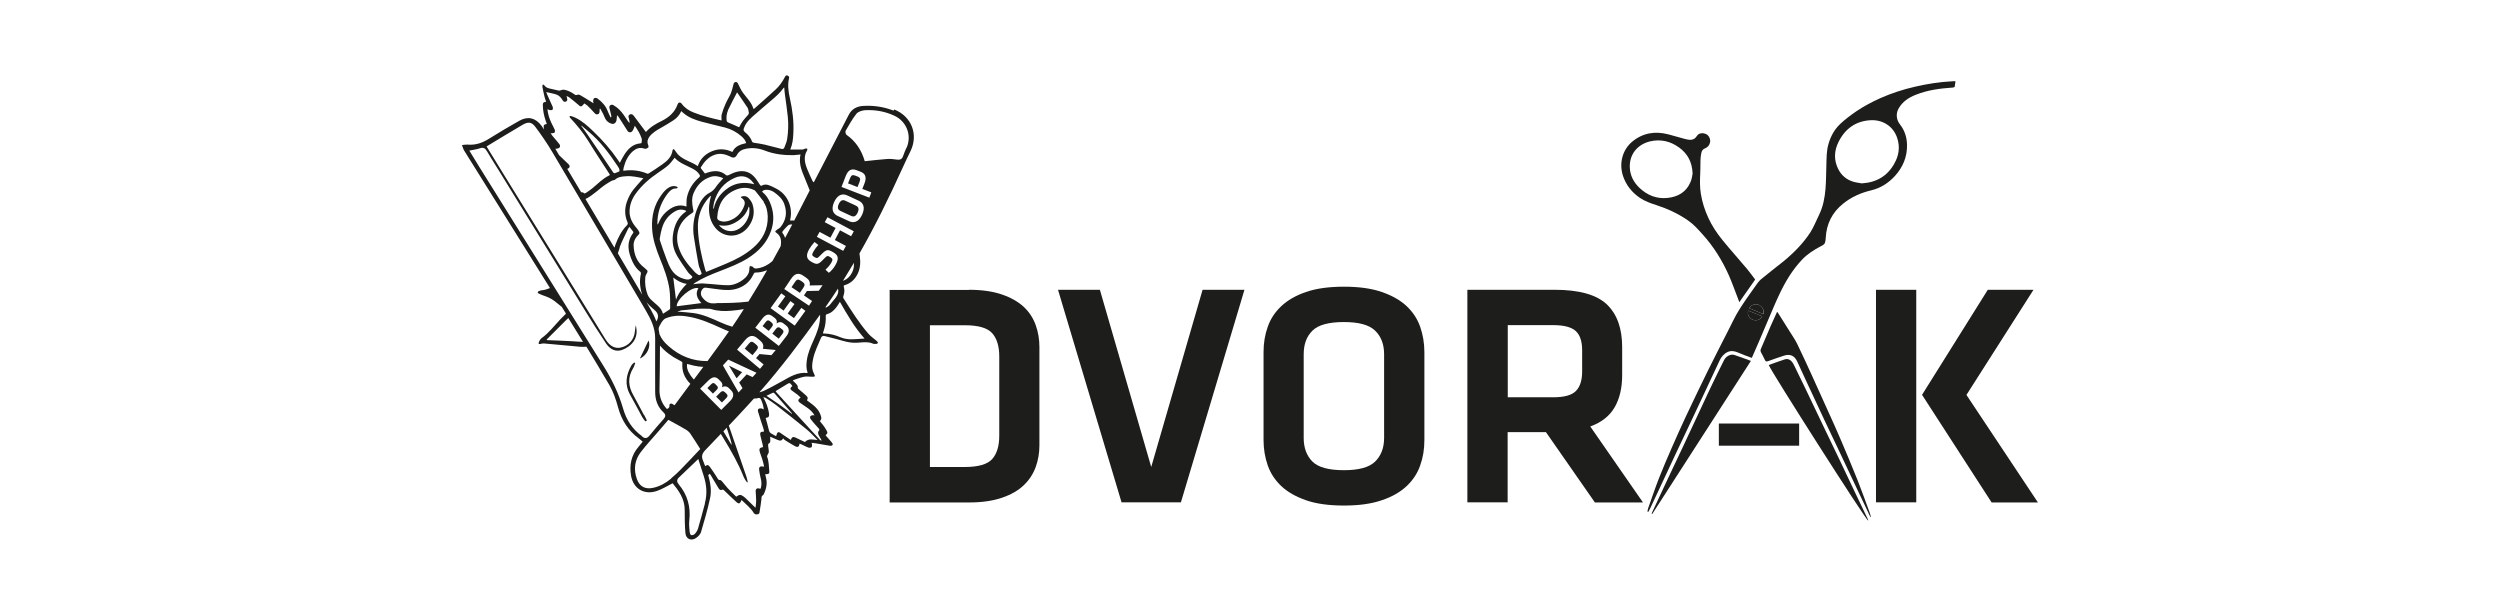 <?xml version="1.0" encoding="UTF-8"?>
<svg xmlns="http://www.w3.org/2000/svg" id="Vrstva_1" data-name="Vrstva 1" viewBox="0 0 203 50">
  <defs>
    <style>
      .cls-1 {
        fill: #1d1d1b;
      }
    </style>
  </defs>
  <g>
    <path class="cls-1" d="M63.51,26.75l-.14-.11c-.13-.1-.24-.09-.35.05l-.31.4.52.41.29-.37c.13-.16.13-.27,0-.38Z"></path>
    <path class="cls-1" d="M61.41,27.99l-.18-.15c-.16-.13-.28-.12-.43.07l-.33.4.63.53.33-.4c.16-.19.14-.31-.01-.44Z"></path>
    <path class="cls-1" d="M69.5,16.7l-.86-.4c-.21-.1-.38-.05-.53.26-.14.31-.07.47.14.57l.86.4c.21.1.38.05.53-.26.14-.31.07-.47-.14-.57Z"></path>
    <path class="cls-1" d="M58.21,31.32l-.15-.15c-.09-.1-.19-.09-.31.03l-.31.31.45.45.31-.31c.13-.13.11-.23.01-.33Z"></path>
    <path class="cls-1" d="M58.86,31.85c-.12-.12-.22-.12-.35,0l-.36.36.47.47.33-.33c.15-.15.17-.25.04-.38l-.13-.13Z"></path>
    <polygon class="cls-1" points="59.81 30.72 60.26 30.22 59.19 29.69 59.81 30.72"></polygon>
    <path class="cls-1" d="M69.65,14.34l-.23-.09c-.19-.07-.3-.02-.39.21l-.17.43.77.3.17-.43c.09-.24.03-.35-.15-.42Z"></path>
    <path class="cls-1" d="M62.66,26.19l-.17-.13c-.11-.08-.2-.06-.3.07l-.27.35.5.39.27-.34c.11-.14.08-.24-.03-.33Z"></path>
    <path class="cls-1" d="M52.66,27.65c-.23.47-.46.96-.7,1.46.56-.23.92-.97.7-1.46Z"></path>
    <path class="cls-1" d="M72.55,8.98c-.79-.31-1.62-.43-2.46-.38-.51.03-.93.25-1.17.72-.94,1.8-1.87,3.6-2.8,5.41-.01.02-.02.05-.04.07-.04-.02-.07-.05-.09-.08-.15-.32-.3-.63-.43-.96-.21-.51-.34-1.03-.02-1.55.02-.04.02-.13,0-.14-.04-.02-.11-.01-.16,0-.07.02-.14.07-.21.07-.16.01-.32,0-.48,0-.17,0-.33,0-.52,0,.19-.44.23-.88.25-1.32.05-.96-.07-1.89-.28-2.83-.12-.54-.2-1.08-.07-1.63.03-.11-.02-.19-.13-.23-.1-.04-.16.03-.2.11-.2.39-.45.75-.77,1.04-.57.53-1.15,1.03-1.73,1.55,0,0-.03,0-.06.01-.15-.53-.55-.89-.86-1.32-.15-.21-.26-.45-.37-.68-.05-.1-.09-.2-.22-.18-.12.02-.16.11-.18.22-.06.24-.12.49-.21.71-.12.28-.3.54-.42.83-.13.29-.24.58-.32.88-.04.15,0,.31-.01.47-.02,0-.04,0-.05,0-.75-.17-1.49-.35-2.2-.63-.39-.15-.73-.37-.98-.71-.12-.16-.27-.14-.34.05-.23.64-.7,1.05-1.29,1.34-.47.23-.93.49-1.28.9-.34-.45-.66-.88-.98-1.31-.11-.14-.22-.18-.33-.11-.15.08-.11.2-.07.32.03.11.04.23.06.35-.06-.03-.09-.06-.12-.1-.12-.18-.24-.37-.37-.55-.22-.31-.48-.58-.81-.77-.1-.06-.19-.07-.28,0-.09.08-.08.17-.05.27.05.19.09.39.14.58,0,.03,0,.07,0,.11-.02,0-.04.01-.06.02-.08-.17-.17-.33-.23-.5-.17-.45-.48-.78-.86-1.05-.06-.04-.19-.04-.25,0-.05.03-.07.15-.08.23,0,.06.03.12.04.17-.07-.02-.1-.05-.14-.08-.32-.2-.64-.4-.97-.59-.06-.03-.16-.04-.23-.01-.09.04-.14.02-.2-.03-.27-.19-.56-.34-.88-.39-.09-.01-.18.04-.28.06-.04,0-.07.03-.11.02-.25-.06-.5-.12-.75-.17-.17-.04-.31-.09-.42-.24-.03-.04-.09-.07-.13-.1-.02.06-.06.12-.05.17.05.28.11.57.18.85.03.13.08.26.13.39-.24.04-.28.09-.27.32.01.41.09.8.22,1.19.03.1.07.19.1.29-.25.06-.28.11-.24.36,0,.03.01.07.02.1-.07-.11-.14-.21-.21-.31-.48-.64-1.09-.8-1.79-.41-.84.47-1.66.96-2.48,1.47-.54.34-1.1.53-1.74.47-.13-.01-.26.02-.45.04.08.19.11.34.19.46,2.32,3.72,4.64,7.43,6.96,11.15-.21.09-.43.16-.66.18-.09,0-.18.05-.27.08-.03.01-.07.07-.07.1,0,.03.05.07.09.09.2.09.4.17.61.24.34.12.63.32.9.55.12.1.24.19.36.29.11.18.23.37.34.55-.16.16-.33.32-.48.48-.48.51-.91,1.08-1.49,1.5-.06.04-.1.1-.14.15-.04.07-.08.14-.1.21-.03.1-.01.15.12.12.1-.03.22-.05.32-.04.77.07,1.54.14,2.31.21.37.04.74.09,1.12.05.63,1.04,1.26,2.08,1.87,3.13.32.55.53,1.18.7,1.8.28,1.03.81,1.88,1.67,2.51.11.08.2.17.33.27-.12.15-.23.29-.34.42-.6.69-.76,1.51-.6,2.38.19,1.03,1.07,1.55,2.08,1.21.44-.15.84-.4,1.29-.63.5.61.98,1.27.98,2.16,0,.64,0,1.27.06,1.9.04.48.49.66.88.37.16-.11.32-.28.38-.45.27-.92.54-1.84.74-2.77.14-.63.02-1.26-.15-1.88.04-.02.08-.06.13-.1.03.05.06.09.09.14.21.35.41.7.62,1.04.07.12.17.18.31.11.03-.01.08.01.11.03.33.32.66.64,1,.95.22.21.33.17.42-.11,0,0,.02,0,.02-.01,0,0,.02,0,.03,0,.33.33.72.62.97,1.04.04.06.13.11.2.11.1,0,.24-.01.26-.15.06-.36.12-.73.16-1.09.01-.12-.02-.25.13-.32.03-.01.04-.06.06-.09.22-.45.31-.92.16-1.41-.02-.07-.03-.14-.04-.21.25.02.35-.04.33-.22-.04-.4-.03-.81-.18-1.2-.02-.04.02-.1.04-.15.03-.08.1-.16.1-.23,0-.18-.05-.37-.06-.55,0-.04.02-.12.05-.13.12-.06.13-.15.13-.26,0-.1,0-.19-.01-.3.21.09.4.18.6.26.15.06.32.13.45-.13.06.07.1.12.15.15.27.17.54.34.82.49.22.12.33.05.37-.21.05.02.09.04.14.06.2.09.39.2.6.27.06.02.17,0,.23-.04.04-.03.03-.13.04-.2,0-.04-.02-.08-.04-.15.11.01.2.02.29.03.35.06.7.12,1.05.18.07.01.14.03.21.03.06,0,.13-.03.16-.07.02-.03,0-.12-.03-.16-.09-.12-.2-.23-.3-.35-.08-.09-.16-.18-.24-.27.18-.19.18-.22.06-.43-.08-.15-.18-.29-.28-.42-.08-.1-.16-.2-.25-.31.16-.13.14-.28.08-.44-.12-.38-.37-.67-.68-.91-.14-.11-.29-.22-.44-.33.08-.2.09-.23-.06-.38-.19-.18-.4-.35-.6-.52-.04-.03-.1-.09-.09-.12.03-.14-.05-.22-.12-.31-.09-.1-.18-.18-.28-.27.02-.02.03-.04.05-.05.29-.1.57-.21.87-.27.2-.04.41,0,.61,0,.31,0,.31,0,.17-.29-.19-.37-.14-.75-.06-1.13.12-.61.41-1.16.64-1.72.07-.16.16-.2.31-.16.29.07.58.14.87.22.41.1.82.25,1.23.3.35.05.72,0,1.08-.02.25,0,.5,0,.73.11.08.04.19.03.29.02.05,0,.09-.05.13-.08-.03-.05-.05-.1-.09-.14-.24-.21-.52-.39-.72-.63-.36-.42-.7-.88-1.01-1.33-.35-.5-.67-1.03-1-1.54-.02-.04-.01-.11,0-.15.09-.25.12-.5.04-.76-.03-.08,0-.12.08-.14.51-.15.84-.49,1.06-.95.22-.47.22-.97.15-1.47,0-.05-.02-.1-.02-.15,1.29-2.26,2.44-4.61,3.52-6.99.2-.45.42-.89.63-1.33.65-1.35.08-2.81-1.32-3.37ZM66.14,19.65l.31.24c-.14.15-.29.34-.39.52-.16.27-.13.35.05.45.24.14.25.14.55-.17.47-.48.57-.45.99-.21.39.23.53.47.16,1.09-.14.24-.36.48-.51.58l-.27-.25c.17-.16.32-.32.45-.53.17-.28.14-.37-.06-.49-.23-.14-.25-.14-.56.18-.41.44-.55.45-.99.19-.38-.22-.46-.51-.15-1.04.11-.18.26-.39.43-.57ZM68.04,23.44c.07.25,0,.49-.18.73-.16.2-.32.4-.49.6-.02.03-.06.05-.09.08-.13.1-.2.14-.26.1.35-.5.69-1,1.02-1.51ZM64.51,12.59c.16,0,.31-.03.49-.05-.02.09-.03.17-.04.26-.04.42.05.82.2,1.2.19.49.4.97.59,1.46-.42.82-.84,1.63-1.26,2.45-.1-.01-.21-.01-.33,0,0-.07.01-.11.02-.15.18-.87-.16-1.93-1.14-2.44-.2-.1-.4-.21-.61-.28-.18-.07-.38-.08-.57.03-.09.05-.11-.01-.16-.07-.16-.24-.31-.5-.51-.7-.42-.42-.95-.49-1.5-.31-.19.06-.36.16-.55.24-.05.02-.14.03-.17,0-.47-.41-.99-.39-1.54-.21-.07.02-.14.05-.19.07-.11-.15-.21-.27-.31-.4-.02-.03-.04-.09-.02-.11.28-.45.62-.85,1.15-1.02.43-.14.84-.04,1.23.15.02,0,.04.02.05.03q.33.16.5-.16c.16-.31.44-.45.77-.51.52-.09,1.02-.03,1.5.16.77.3,1.56.38,2.37.37ZM63.63,25.22l.55-.77.33.24-.55.77.51.37.6-.83.33.24-.87,1.2-1.96-1.42.87-1.2.33.24-.6.83.47.34ZM62,29.6l-.29.35-1.86-1.56.64-.76c.36-.43.67-.44,1-.17l.24.2c.22.19.31.4.21.66l1.05.1-.35.42-.97-.09-.28.33.61.51ZM60.29,31.52l-.32.35-1.27-2.2.43-.47,2.3,1.07-.32.35-.48-.22-.61.66.27.45ZM58.56,33.28l-1.71-1.72.68-.67c.33-.32.59-.32.82-.09l.18.18c.14.14.16.28.09.47.19-.12.4-.1.57.07l.18.18c.24.24.23.55-.08.86l-.72.72ZM59.01,34.74c.22.64.4,1.22.41,1.4-.04-.06-.07-.1-.1-.14-.19-.33-.38-.65-.58-.98.09-.09.18-.18.26-.28ZM54.15,33.21c-.42-.45-.61-.97-.6-1.57.02-1.19.04-2.38.04-3.58.29.35.64.64,1.03.89.22.15.46.25.69.39.05.03.11.09.1.13-.06.68.18,1.23.65,1.7-.38.51-.76,1.02-1.14,1.54-.05.07-.1.13-.15.2-.06-.04-.11-.07-.17-.11-.12-.07-.25-.02-.24.12.02.18-.09.25-.21.29ZM53.14,24.58c-.22-.19-.44-.37-.55-.64-.18-.46-.24-.95-.19-1.44.01-.12.08-.23.14-.34.06-.1.06-.18-.03-.25-.07-.06-.13-.12-.2-.18-.6-.45-.83-1.07-.86-1.78-.02-.38.17-.67.43-.93.04-.03.05-.13.03-.17-.05-.11-.12-.22-.2-.31-.35-.4-.6-.84-.59-1.39.01-.52.19-.99.49-1.41.5-.7,1.14-1.25,1.85-1.73.28-.19.56-.38.81-.6.19-.17.34-.39.51-.6.38.43.94.61,1.45.88.23.12.43.27.57.49.06.1.05.14-.03.22-.5.43-.85.97-.99,1.62-.05.23-.03.48-.04.75-.65-.23-1.18.02-1.66.45-.27.24-.46.54-.6.87-.02.04-.03.07-.05.11,0,0-.02,0-.05.02,0-.14,0-.27.01-.39.06-.79.35-1.49.83-2.12.18-.23.39-.43.72-.41.03,0,.07-.04.1-.06-.03-.03-.05-.07-.09-.09-.22-.08-.43-.04-.63.07-.26.15-.45.38-.62.62-.59.8-.8,1.71-.75,2.69.04.87.32,1.67.64,2.47.33.81.64,1.62.77,2.49.07.5.05,1.02.06,1.52,0,.04-.02.09-.05.12-.17.12-.35.23-.52.34-.01,0-.02-.01-.03-.02-.1-.41-.42-.64-.71-.89ZM53.3,26.07s0,.01-.01.02c-.11-.31-.26-.62-.43-.92-.12-.21-.24-.41-.36-.62.14.17.3.32.47.47.1.09.2.16.29.26.22.24.22.52.05.79ZM50.3,13.91c-.13.06-.26.12-.39.16-.03,0-.1-.04-.12-.07-.7-1.04-1.4-2.08-2.11-3.11-.15-.23-.32-.44-.48-.66,0,0,.02-.02.02-.03.18.15.36.31.54.46.97.8,1.71,1.8,2.4,2.84.07.11.16.22.14.37,0,.02,0,.05,0,.06ZM49.84,14.62s.07,0,.09-.02c.25-.24.58-.27.91-.29.47-.04.93.08,1.4.16-.27.31-.54.59-.78.89-.26.32-.44.68-.57,1.06-.18.55-.17,1.09.06,1.62.04.1.04.16-.04.25-.44.44-.71.98-.93,1.56-.03.09-.06.17-.09.26-.04-.06-.07-.12-.11-.18-.74-1.26-1.49-2.51-2.24-3.77.63-.3,1.1-.83,1.68-1.21.15-.09.29-.19.45-.27.05-.03.12-.04.18-.05ZM50.31,20.09c.19-.5.44-.98.67-1.47.03-.07.08-.12.13-.2.11.14.21.27.31.4.01.02,0,.07,0,.09-.59.77-.42,1.57-.05,2.36.15.32.36.6.64.82.03.03.04.1.03.15-.13.57-.08,1.11.1,1.66,0,.02.01.03.02.05-.66-1.13-1.32-2.25-1.99-3.38.05-.16.1-.33.16-.49ZM63.08,18.93c.23.17.33.4.34.67,0,.13,0,.26-.03.39-.22.4-.44.8-.66,1.2-.1.09-.2.17-.32.25-.29.19-.61.32-.96.36-.12.01-.23,0-.31-.12-.04-.06-.16-.05-.25-.08-.02.07-.04.13-.04.2-.01.09,0,.19-.03.28-.12.37-.41.6-.72.79-.28.16-.59.28-.92.29-.27.01-.54-.02-.81-.04-.45-.03-.9-.09-1.35-.11-.23,0-.47.04-.73.07.06-.04.1-.08.15-.12.63-.4,1.32-.68,2.02-.95.77-.3,1.54-.59,2.25-1.03.87-.55,1.56-1.25,1.9-2.24.28-.8.23-1.59-.11-2.35-.13-.29-.3-.56-.55-.76-.02-.02-.04-.03-.05-.05,0,0,0-.02-.01-.04.1-.11.23-.13.36-.13.24,0,.45.08.64.22.34.25.65.53.79.93.25.68.16,1.31-.3,1.88-.07.09-.2.14-.3.22-.06.04-.1.1-.14.16.05.04.09.08.14.11ZM54.96,20.75c.27.45.58.89.88,1.32.08.12.2.22.31.32.1.08.08.13,0,.2-.14.11-.3.13-.47.09-.52-.11-.92-.38-1.19-.83-.15-.25-.26-.52-.36-.79-.19-.5-.37-1.01-.54-1.53-.03-.08-.02-.18,0-.26.04-.25.09-.49.16-.73.16-.57.49-1.02.98-1.33.27-.18.58-.25.9-.13.03.01.06.03.1.05-.02.02-.03.04-.04.05-.64.45-.93,1.1-1.04,1.85-.09.61.01,1.19.32,1.72ZM55.77,23.04c-.38.39-.7.79-.88,1.3-.07-.59-.15-1.19-.22-1.8.32.25.66.45,1.1.51ZM56.71,23.4c-.29.48-.07.86.24,1.21-.67.09-1.34.17-2,.26-.03-.56,1.22-1.64,1.75-1.47ZM55.25,25.21c.47-.05.93-.1,1.4-.14.29-.02.58,0,.87,0,.08,0,.16,0,.24.03.54.17,1.08.18,1.63.13.34-.03.68-.07,1.01-.13-.18.27-.35.55-.53.82-.14.2-.28.41-.41.61-.34-.1-.68-.23-1.01-.38-.69-.31-1.39-.63-2.15-.73-.42-.06-.85-.08-1.3-.12.09-.03.17-.06.25-.07ZM58.17,24.63c-.06,0-.12,0-.18,0-.44.04-.74-.18-.98-.51-.17-.23-.11-.57.13-.73.04-.03.12-.03.17-.03.36.04.72.1,1.08.14.52.07,1.04.09,1.54-.09.45-.16.82-.43,1.08-.83.08-.12.14-.25.21-.38.02-.03.07-.07.11-.07.34.01.65-.07.96-.19-.49.86-1,1.71-1.52,2.55-.89.11-1.75.12-2.6.12ZM62,16.4c.24.35.32.75.34,1.16.03,1.04-.4,1.88-1.17,2.55-.65.57-1.42.97-2.21,1.3-.53.23-1.07.44-1.62.67-.03-.07-.06-.13-.08-.19-.3-1.1-.55-2.2-.59-3.34-.04-.94.26-1.79.89-2.51.04-.05.1-.09.15-.14,0,0,.01.01.02.02-.05.21-.11.42-.13.63-.08.63,0,1.24.36,1.78.68,1.04,2.07,1.07,2.81.08.41-.55.54-1.15.34-1.81-.06-.19-.19-.37-.33-.52-.17-.18-.43-.2-.64-.08.02.03.04.05.07.07.25.17.32.36.22.64-.21.56-.58.96-1.14,1.18-.28.11-.57.15-.86.03-.14-.06-.21-.13-.19-.3.07-.99.48-1.76,1.43-2.18.51-.23,1.02-.26,1.54-.02.04.02.09.04.11.07.24.3.48.6.71.91ZM60.81,17.48c-.13.46-.39.83-.79,1.09-.5.32-1.12.25-1.54-.17-.04-.04-.07-.08-.1-.12.56.13,1.04-.02,1.49-.31.45-.29.77-.67.93-1.21.02.05.05.09.05.14,0,.19.01.39-.04.58ZM59.16,15.24c-.62.41-1.05.96-1.2,1.7-.02,0-.03,0-.05-.01.02-.16.03-.33.07-.49.25-.93.79-1.61,1.68-2,.61-.27,1.15-.1,1.52.42.02.02.03.05.05.1-.75-.2-1.45-.13-2.08.28ZM58.13,15.19c-.14.19-.28.34-.49.45-.48.24-.75.68-.96,1.15-.35.8-.47,1.63-.33,2.49.12.73.23,1.46.37,2.19.04.22.15.42.22.63.02.05.04.14.02.15-.08.06-.16.14-.27.06-.11-.08-.23-.16-.32-.27-.52-.56-1-1.16-1.25-1.9-.37-1.09.02-2.16.99-2.78.24-.16.22-.15.16-.44-.08-.41-.12-.83.05-1.24.27-.62.69-1.09,1.36-1.31.37-.13.71-.05,1.05.1-.21.25-.43.46-.6.71ZM55.76,16.79s0,0,0,0h0ZM53.56,26.46c.09-.18.19-.36.33-.5.09-.1.25-.15.38-.19.59-.19,1.18-.15,1.78-.03.88.17,1.69.53,2.5.9.21.1.43.19.64.27-.57.81-1.15,1.61-1.74,2.41-1.18.01-2.24-.39-3.17-1.22-.31-.27-.57-.57-.73-.96-.02-.14-.04-.28-.07-.41,0-.09.03-.19.08-.28ZM55.93,30.25c-.11-.21-.18-.44-.14-.7.19.05.37.1.55.14.26.06.51.09.77.1-.26.34-.51.69-.77,1.03-.15-.16-.29-.35-.4-.57ZM61.33,26.61l.58-.75c.28-.36.54-.39.8-.19l.2.15c.16.12.2.26.15.45.17-.15.38-.15.57,0l.2.16c.27.21.3.52.03.86l-.62.8-1.91-1.48ZM63.55,18.78c.12-.15.25-.29.39-.43.05-.05.11-.1.17-.11.08-.01.15-.02.22-.01-.19.36-.38.73-.58,1.09-.05-.15-.12-.29-.22-.41-.02-.02,0-.1.02-.13ZM61.01,9.55c.55-.49,1.11-.96,1.67-1.44.34-.29.67-.58.93-.95.01-.01.03-.03.07-.06.02.22.03.42.06.61.08.59.17,1.19.23,1.78.06.61.04,1.23-.06,1.84-.04.22-.14.43-.22.65-.04.1-.12.14-.23.11-.46-.12-.92-.24-1.38-.35-.29-.07-.58-.1-.87-.15-.05-.01-.13-.05-.14-.09-.11-.32-.33-.57-.59-.78-.11-.09-.12-.18-.08-.3.12-.35.34-.63.62-.87ZM59.1,8.97c.23-.48.48-.95.75-1.47.29.43.58.82.84,1.23.08.12.09.29.12.45,0,.04-.03.1-.06.14-.14.17-.3.32-.43.5-.11.15-.2.33-.3.51,0,0-.04-.01-.06-.02-.27-.12-.54-.25-.82-.36-.09-.04-.13-.08-.14-.18-.03-.27,0-.54.11-.79ZM52.61,12.02c.08-.09.05-.18.01-.28-.09-.24-.03-.45.12-.65.25-.32.59-.52.93-.71.34-.2.69-.39,1.01-.61.28-.18.5-.43.64-.75.08.07.14.14.21.19.42.35.93.53,1.44.67.64.17,1.28.32,1.92.48.49.13.93.37,1.31.7.17.15.32.31.39.56-.46.11-.9.23-1.12.72-.55-.26-1.1-.29-1.66-.06-.55.23-.95.61-1.15,1.21-.5-.35-1.11-.48-1.55-.89-.13-.12-.21-.27-.32-.41-.03-.04-.07-.06-.11-.09-.02.04-.07.07-.07.11-.07.52-.42.85-.82,1.13-.36.26-.74.5-1.11.74-.03.02-.09.03-.12.02-.61-.26-1.24-.33-1.89-.24-.01,0-.03,0-.07-.02.02-.09.03-.17.05-.26.13-.5.35-.96.75-1.31.26-.22.55-.32.89-.21.11.04.22.03.3-.06ZM44.37,7.48c.29.07.56.11.82.2.23.08.38.27.5.47.06.1.15.15.26.1.12-.05.13-.15.1-.26-.02-.05-.03-.1-.05-.19.09.04.15.05.2.09.25.2.5.39.74.6.09.08.17.19.29.13.08-.04.13-.13.22-.22.06.04.16.1.24.17.19.18.38.37.55.57.08.09.16.18.3.14.14-.04.14-.16.15-.28,0-.05,0-.1,0-.16.02,0,.03-.01.05-.02.08.14.16.28.23.42.09.17.14.36.25.51.09.12.24.23.39.28.22.09.4-.03.45-.26.03-.12.02-.26.04-.42.05.05.09.09.12.13.21.33.42.66.64,1,.08.12.14.29.33.26.18-.03.21-.2.28-.33.02-.05.04-.1.08-.2.12.19.23.35.32.51.09.17.17.34.23.52.03.1.01.22,0,.34,0,.02-.05.06-.09.06-.62.05-1.01.44-1.32.93-.13.2-.24.42-.36.65-.05-.08-.1-.16-.16-.24-.58-.85-1.26-1.61-2-2.32-.43-.42-.88-.82-1.42-1.09-.12-.06-.26-.11-.39-.15-.03-.01-.08.02-.12.03.01.03.02.08.04.1.56.6,1.08,1.23,1.51,1.93.53.87,1.1,1.72,1.66,2.59.02.04.05.08.07.12-.01.02-.02.04-.04.05-.53.25-.93.67-1.37,1.04-.18.15-.37.27-.56.4-.03.02-.11.03-.13.01-.07-.08-.14-.08-.23-.08-.38-.63-.75-1.27-1.13-1.9.21-.06.26-.23.1-.38-.25-.24-.51-.48-.76-.73-.1-.17-.21-.35-.31-.52.07,0,.12,0,.17-.02.22-.04.28-.2.15-.37-.18-.23-.37-.44-.56-.67-.05-.06-.09-.12-.14-.2.06,0,.09.01.12,0,.07-.02.18-.02.21-.07.04-.06.03-.16,0-.23-.09-.2-.2-.39-.29-.59-.15-.33-.26-.67-.3-1.06.08.03.14.06.2.07.07,0,.18.01.21-.03.04-.05.05-.16.02-.23-.15-.35-.31-.7-.47-1.05-.02-.04-.03-.09-.06-.17ZM46.49,27.71c-.68-.04-1.35-.06-2.03-.09-.02,0-.04,0-.08-.01.02-.04.03-.05.04-.07.49-.49.99-.98,1.48-1.48.08-.08.17-.16.25-.24.02.03.04.06.05.09.38.61.76,1.23,1.14,1.85-.29,0-.58-.04-.86-.05ZM52.15,35.43c-.79-.56-1.29-1.33-1.55-2.24-.36-1.25-.92-2.39-1.6-3.48-3.37-5.41-6.75-10.82-10.12-16.22-.26-.41-.5-.83-.77-1.26.32-.07.6-.1.86-.19.28-.1.43,0,.57.24.3.51.62,1.01.93,1.51,2.34,3.8,4.68,7.6,7.02,11.4.56.91,1.13,1.82,1.73,2.71.34.5.81.69,1.3.51.76-.28,1.4-.97,1.1-2-.02.17-.05.34-.07.52-.06.65-.49,1.14-1.13,1.29-.48.11-.91-.11-1.26-.68-1.2-1.95-2.4-3.9-3.6-5.84-1.58-2.56-3.17-5.13-4.75-7.69-.43-.69-.85-1.38-1.3-2.12,1-.6,1.95-1.19,2.93-1.76.45-.26.73-.23,1.03.17.49.66.96,1.34,1.38,2.05,2.53,4.27,5.05,8.55,7.57,12.83.42.72.79,1.44.78,2.31-.01,1.44,0,2.88,0,4.32,0,.64.18,1.21.66,1.66.22.2.2.36.02.56-.39.44-.78.89-1.15,1.35-.19.23-.36.24-.59.07ZM54.51,38.85c-.43.36-.91.64-1.47.76-.64.14-1.1-.09-1.32-.7-.29-.79-.19-1.55.32-2.21.43-.56.92-1.09,1.39-1.63.3-.35.6-.7.84-.98.51.28.96.52,1.4.78.15.09.3.21.39.35.28.4.52.81.8,1.24-.5.53-1.04,1.11-1.59,1.67-.24.25-.5.48-.76.7ZM57.24,40.89c-.18.69-.37,1.37-.57,2.06-.05.15-.15.3-.26.41-.06.07-.2.11-.29.09-.05-.01-.11-.16-.12-.25-.02-.31-.07-.63-.03-.93.13-1.12-.15-2.1-.87-2.96-.14-.17-.16-.34,0-.51.51-.49,1.03-.98,1.6-1.53.16.5.3.94.44,1.37.24.74.3,1.48.09,2.24ZM61.93,37.88c-.19-.04-.31.04-.29.24.02.23.07.45.12.68.07.26.1.52.03.78,0,.03-.02.06-.04.11-.04-.01-.08-.02-.12-.03-.16-.04-.28.05-.27.22.01.26.04.53.04.79,0,.17-.03.34-.05.56-.07-.06-.1-.09-.13-.12-.23-.23-.47-.45-.7-.68-.05-.04-.1-.09-.15-.12-.24-.17-.32-.16-.59.02-.23-.23-.47-.45-.69-.69-.16-.18-.3-.37-.46-.55-.04-.05-.11-.11-.15-.11-.15.02-.18-.09-.24-.18-.19-.29-.37-.59-.58-.87-.15-.2-.21-.21-.4-.08-.05-.15-.11-.3-.17-.44-.16-.35-.08-.59.18-.86.42-.44.84-.88,1.26-1.32.08.13.15.25.23.38.61,1,1.19,2.01,1.62,3.1.05.12.12.23.19.34.03.04.07.08.1.12.02,0,.03-.01.05-.02-.04-.15-.06-.31-.11-.45-.47-1.38-.95-2.76-1.43-4.14.52-.55,1.04-1.1,1.55-1.66.17-.18.33-.36.49-.54.11,0,.23,0,.34-.04.12-.03.18.02.23.12.12.25.2.51.23.81-.09-.04-.14-.08-.2-.09-.08,0-.19,0-.24.05-.04.03-.05.15-.03.21.14.47.3.94.45,1.41.02.06.02.13.04.2-.02,0-.04.02-.05.02-.22-.01-.3.08-.25.3.06.27.14.54.2.81.01.05.02.1.02.14-.29.06-.34.14-.26.42.06.2.14.38.2.58.06.19.1.38.15.59-.07-.01-.1-.01-.12-.02ZM65.35,35.89c-.11-.05-.24-.12-.38-.18-.12-.06-.23-.11-.35-.17-.23-.1-.31-.07-.41.18-.11-.07-.22-.14-.32-.21-.16-.11-.31-.22-.47-.32-.09-.06-.18-.15-.28-.06-.06.06-.07.17-.12.29-.1-.05-.23-.13-.36-.2-.15-.07-.21-.19-.24-.35-.07-.32-.17-.63-.25-.93.09-.03.21-.04.24-.1.05-.08.05-.2.03-.3-.04-.22-.09-.44-.17-.65-.07-.21-.18-.41-.29-.64.08.02.15.03.2.06.28.19.57.37.84.58.82.64,1.64,1.29,2.45,1.95.33.27.61.58.92.89-.35-.02-.71-.17-1.03.16ZM62.23,32.14c.18-.09.35-.17.53-.25.03-.01.09,0,.11.03.47.54.94,1.08,1.42,1.62.02.02.03.04.02.07-.34-.25-.67-.51-1.01-.75-.34-.24-.7-.48-1.06-.72ZM64.81,32.1c.07.05.13.11.2.17-.03.03-.05.05-.07.07-.15.11-.15.24,0,.35.22.16.45.31.68.47.2.15.38.32.52.57-.06,0-.1-.02-.13-.02-.08.02-.17.04-.21.09-.03.05-.02.16.01.21.12.16.25.31.38.46.08.1.17.2.26.29.08.08.13.15.01.26-.04.04-.04.17-.01.25.05.13.13.25.2.37.02.04.04.07.06.11,0,0-.02.02-.03.03-.04-.02-.08-.04-.11-.07-1.15-1.25-2.3-2.51-3.45-3.77-.05-.05-.09-.11-.14-.18.14-.08.27-.16.39-.24.19-.11.38-.23.56-.34.18-.11.21-.1.34.07.02.03.04.07.07.1-.03.02-.05.04-.07.06-.11.1-.12.19,0,.28.17.13.36.26.53.39ZM66.59,25.78c-.03.66-.26,1.26-.53,1.85-.24.54-.48,1.08-.55,1.67-.04.31-.05.63.06.93,0,.02,0,.04,0,.06-.79-.1-1.41.3-2.04.65-.48.26-.96.54-1.45.77-.14.07-.28.11-.42.15,1.77-2.01,3.37-4.14,4.93-6.31,0,.08,0,.15,0,.23ZM66.49,23.61l-.97.02-.24.36.66.45-.25.38-2.01-1.35.55-.82c.31-.47.62-.51.97-.28l.26.18c.24.16.35.37.28.63l1.05-.02-.31.46ZM70.2,27.49c-.67.03-1.33.17-1.97-.11-.42-.18-.86-.29-1.32-.3-.02,0-.05,0-.09-.02.03-.09.05-.17.08-.26.12-.36.17-.74.15-1.12,0-.1.02-.15.13-.18.32-.08.54-.31.74-.56.1-.13.18-.27.28-.43.61,1.06,1.2,2.09,2,2.98ZM66.33,19.23l.22-.4.88.47.42-.79-.88-.47.22-.4,2.14,1.14-.22.4-.9-.48-.42.79.9.48-.22.4-2.14-1.14ZM69.06,22.34c-.16.23-.37.38-.61.46.3-.48.6-.97.89-1.46,0,.01,0,.02,0,.04.02.35-.07.67-.28.96ZM70,17.44c-.29.62-.7.69-1.06.52l-.91-.42c-.37-.17-.58-.52-.29-1.15.29-.62.7-.69,1.06-.52l.91.42c.37.17.58.52.29,1.15ZM70.59,16.05l-2.26-.87.34-.88c.2-.52.49-.63.89-.48l.31.12c.39.15.53.44.32.97l-.17.43.73.28-.16.43ZM73.6,12c-.1.22-.19.45-.27.68-.09.25-.24.31-.49.28-.27-.04-.55-.07-.82-.05-.59.04-1.17.12-1.8.18-.26-.88-.72-1.61-1.48-2.14-.07-.05-.12-.27-.07-.34.27-.47.54-.95.87-1.37.14-.17.44-.27.68-.29.83-.05,1.64.09,2.41.45.99.46,1.42,1.6.99,2.59Z"></path>
    <path class="cls-1" d="M52.29,33.7c-.29-.54-.57-1.08-.87-1.62-.41-.73-.46-1.45-.01-2.18.08-.12.11-.27.17-.41-.03-.02-.05-.04-.08-.06-.07.07-.16.13-.21.21-.46.79-.59,1.6-.11,2.44.34.59.64,1.2.97,1.79.07.13.17.24.26.35.04-.03.08-.05.12-.08-.08-.15-.15-.31-.23-.46Z"></path>
    <path class="cls-1" d="M65.18,22.9l-.2-.13c-.17-.11-.29-.09-.42.12l-.29.43.68.46.29-.43c.14-.21.11-.33-.06-.44Z"></path>
  </g>
  <path class="cls-1" d="M133.77,41.54c.02-.09.03-.19.06-.27.29-.82.57-1.65.89-2.47.32-.82.68-1.64,1.03-2.45.38-.86.76-1.72,1.16-2.57.59-1.25,1.19-2.5,1.8-3.74.54-1.09,1.09-2.16,1.64-3.24.28-.54.53-1.1.85-1.61.41-.66.86-1.29,1.31-1.92.15-.21.29-.43.48-.59.6-.5,1.22-.97,1.83-1.46.83-.68,1.59-1.45,2.18-2.35.29-.46.49-.98.73-1.47.31-.65.44-1.34.5-2.05.05-.62.05-1.24.07-1.86.02-.63,0-1.25.19-1.86.18-.59.47-1.12.92-1.55.42-.4.88-.74,1.36-1.07.61-.4,1.24-.74,1.91-1.04.91-.4,1.85-.71,2.82-.93,1-.23,2-.39,3.02-.44.08,0,.17,0,.26-.01,0,.08-.01.13-.02.19,0,.05-.03.11-.02.16,0,.13-.06.16-.18.17-1.03.07-2.04.2-3.01.59-.56.22-1.04.54-1.36,1.07-.26.42-.22.94.08,1.32.38.48.56,1.03.58,1.63.03,1-.33,1.86-1,2.59-.52.56-1.15.96-1.89,1.14-.84.2-1.61.53-2.29,1.08-.89.71-1.36,1.64-1.42,2.78,0,.12-.02.24-.05.36-.05.2-.23.26-.38.34-.54.29-1.05.61-1.48,1.06-.8.84-1.38,1.82-1.87,2.86-.37.78-.69,1.59-1.04,2.39-.21.49-.42.99-.63,1.48-.18.42-.37.84-.55,1.26-.38-.14-.75-.27-1.11-.43-.28-.12-.56-.18-.85-.05-.31.14-.52.4-.66.7-.34.72-.67,1.44-1.01,2.16-.36.77-.72,1.53-1.08,2.3-.49,1.04-.98,2.07-1.47,3.11-.37.78-.73,1.55-1.09,2.33-.32.69-.65,1.38-.97,2.07-.05.11-.11.21-.16.31-.03,0-.05-.02-.08-.02ZM153.8,13.31c.4-.67.5-1.4.24-2.14-.32-.93-1.17-1.45-2.11-1.41-1.21.05-2.09.67-2.63,1.74-.37.73-.41,1.49-.03,2.24.26.51.68.86,1.23,1.02.24.07.49.09.67.13,1.21-.07,2.07-.6,2.64-1.58ZM142.32,25.96c.28.12.65,0,.78-.27-.38-.16-.76-.32-1.14-.47-.12.35.11.64.36.74ZM142.8,24.75c-.29-.11-.58,0-.77.27.2.08.39.17.59.25.19.08.38.16.58.24.09-.33-.13-.65-.39-.75Z"></path>
  <path class="cls-1" d="M141.19,24.42c-.27-.69-.51-1.39-.81-2.07-.54-1.21-1.24-2.34-2.14-3.33-.37-.41-.73-.82-1.19-1.13-.78-.54-1.64-.94-2.54-1.23-.47-.15-.95-.32-1.36-.6-.64-.44-1.11-1.02-1.36-1.77-.34-1.02-.05-2.12.74-2.78.86-.72,1.86-.88,2.94-.6.47.12.93.27,1.41.39.33.08.67.12.9-.25.16-.25.46-.29.76-.16.22.1.37.41.32.66-.05.24-.19.41-.4.49-.21.08-.29.23-.32.43-.03.17-.06.35-.06.53-.01.36,0,.72-.02,1.08-.03.56-.04,1.11.05,1.66.11.68.32,1.33.61,1.96.3.65.7,1.25,1.15,1.8.65.8,1.34,1.56,2,2.35.24.28.45.59.65.85-.44.63-.86,1.23-1.29,1.84-.01-.03-.03-.06-.04-.1ZM136.33,11.97c-.7-.51-1.5-.69-2.35-.49-1.01.25-1.68,1.04-1.64,2.11.02.65.31,1.21.78,1.66.64.61,1.41.92,2.3.82.84-.09,1.51-.48,1.85-1.29.11-.25.14-.53.17-.69-.04-.98-.44-1.64-1.12-2.13Z"></path>
  <path class="cls-1" d="M151.7,42.3c-.01-.06-.02-.12-.04-.16-.34-.71-.68-1.42-1.02-2.13-.47-.99-.94-1.98-1.41-2.97-.34-.71-.68-1.42-1.02-2.12-.55-1.14-1.09-2.28-1.63-3.41-.29-.61-.59-1.22-.89-1.83-.05-.1-.11-.21-.18-.3-.15-.19-.36-.27-.58-.2-.44.14-.88.31-1.31.46.27.65,7.88,12.58,8.09,12.66Z"></path>
  <path class="cls-1" d="M142.16,29.3c-.45-.16-.89-.34-1.34-.48-.28-.09-.66.1-.82.41-.31.61-.61,1.23-.91,1.85-.28.57-.54,1.15-.81,1.72-.55,1.18-1.1,2.36-1.65,3.53-.4.86-.81,1.71-1.21,2.56-.43.91-.85,1.82-1.28,2.74-.01.03-.02.06-.02.09.01,0,.02.01.04.02,2.67-4.14,5.33-8.28,8.01-12.43Z"></path>
  <path class="cls-1" d="M144.3,25.32c-.17.38-.34.74-.5,1.1-.28.64-.54,1.28-.82,1.92-.04.1-.03.17.01.26.11.21.23.43.33.65.06.12.14.11.24.08.44-.16.88-.32,1.33-.46.49-.15.84.03,1.05.5.26.56.52,1.13.78,1.69.48,1.04.97,2.08,1.45,3.11.34.72.68,1.43,1.02,2.14.53,1.13,1.07,2.26,1.6,3.39.35.73.69,1.46,1.04,2.19.02.04.05.08.1.11-.03-.11-.06-.23-.1-.34-.32-.88-.64-1.76-.98-2.63-.45-1.13-.92-2.25-1.4-3.37-.32-.75-.66-1.5-1-2.25-.42-.94-.85-1.89-1.28-2.83-.41-.89-.81-1.78-1.24-2.66-.17-.34-.39-.66-.59-.98-.33-.52-.66-1.05-.99-1.57-.01-.02-.03-.03-.07-.07Z"></path>
  <path class="cls-1" d="M141.96,25.22c-.12.35.11.64.36.74.28.12.65,0,.78-.27-.38-.16-.76-.32-1.14-.47Z"></path>
  <path class="cls-1" d="M143.19,25.5c.09-.33-.13-.65-.39-.75-.29-.11-.58,0-.77.27.2.08.39.17.59.25.19.08.38.16.58.24Z"></path>
  <g>
    <path class="cls-1" d="M78.67,23.53c1.05,0,1.95.13,2.68.38.73.25,1.33.59,1.78,1.01.45.42.77.92.97,1.48.2.56.3,1.15.3,1.78v7.98c0,.62-.1,1.21-.3,1.76-.2.55-.52,1.05-.97,1.48-.45.43-1.04.77-1.78,1.02-.73.25-1.63.38-2.68.38h-6.43v-17.26h6.43ZM75.51,37.92h2.83c1.11,0,1.85-.22,2.23-.65.38-.43.57-1.06.57-1.89v-6.43c0-.83-.19-1.46-.57-1.89-.38-.43-1.12-.65-2.23-.65h-2.83s0,11.51,0,11.51Z"></path>
    <path class="cls-1" d="M97.65,23.53h3.4s-5.16,17.26-5.16,17.26h-4.82s-5.16-17.26-5.16-17.26h3.4s4.17,14.39,4.17,14.39l4.17-14.39Z"></path>
    <path class="cls-1" d="M115.66,35.74c0,.73-.11,1.41-.34,2.05-.22.64-.59,1.2-1.1,1.68-.51.48-1.18.87-2.02,1.15-.84.29-1.86.43-3.07.43s-2.26-.14-3.08-.43c-.83-.29-1.5-.67-2.01-1.15-.51-.48-.88-1.05-1.1-1.68-.22-.64-.34-1.32-.34-2.05v-7.15c0-.73.11-1.41.34-2.05.22-.64.59-1.2,1.1-1.68.51-.48,1.18-.87,2.01-1.15.83-.29,1.86-.43,3.08-.43s2.23.14,3.07.43c.84.29,1.51.67,2.02,1.15.51.48.88,1.05,1.1,1.68.22.64.34,1.32.34,2.05v7.15ZM105.86,35.56c0,.81.24,1.45.71,1.92.47.47,1.33.7,2.55.7s2.06-.23,2.54-.7c.48-.47.73-1.11.73-1.92v-6.79c0-.81-.24-1.45-.73-1.92-.48-.47-1.33-.7-2.54-.7s-2.08.23-2.55.7c-.48.47-.71,1.11-.71,1.92v6.79Z"></path>
    <path class="cls-1" d="M129.5,40.79l-3.97-5.7h-3.11s0,5.7,0,5.7h-3.27v-17.26h7.08c2,0,3.42.4,4.25,1.19.83.8,1.24,1.95,1.24,3.47v2.26c0,1.04-.2,1.91-.61,2.62-.41.71-1.07,1.23-1.98,1.56l4.28,6.17h-3.91ZM128.47,28.45c0-.73-.17-1.25-.52-1.57-.35-.32-.96-.48-1.84-.48h-3.68s0,5.86,0,5.86h3.68c.9,0,1.52-.17,1.85-.51.34-.34.51-.87.51-1.59v-1.71Z"></path>
    <path class="cls-1" d="M155.6,40.79h-3.27v-17.26h3.27v17.26ZM159.67,32.06l5.81,8.74h-3.76s-5.65-8.74-5.65-8.74l5.34-8.53h3.71s-5.44,8.53-5.44,8.53Z"></path>
  </g>
  <rect class="cls-1" x="139.57" y="34.39" width="6.52" height="1.8"></rect>
</svg>
